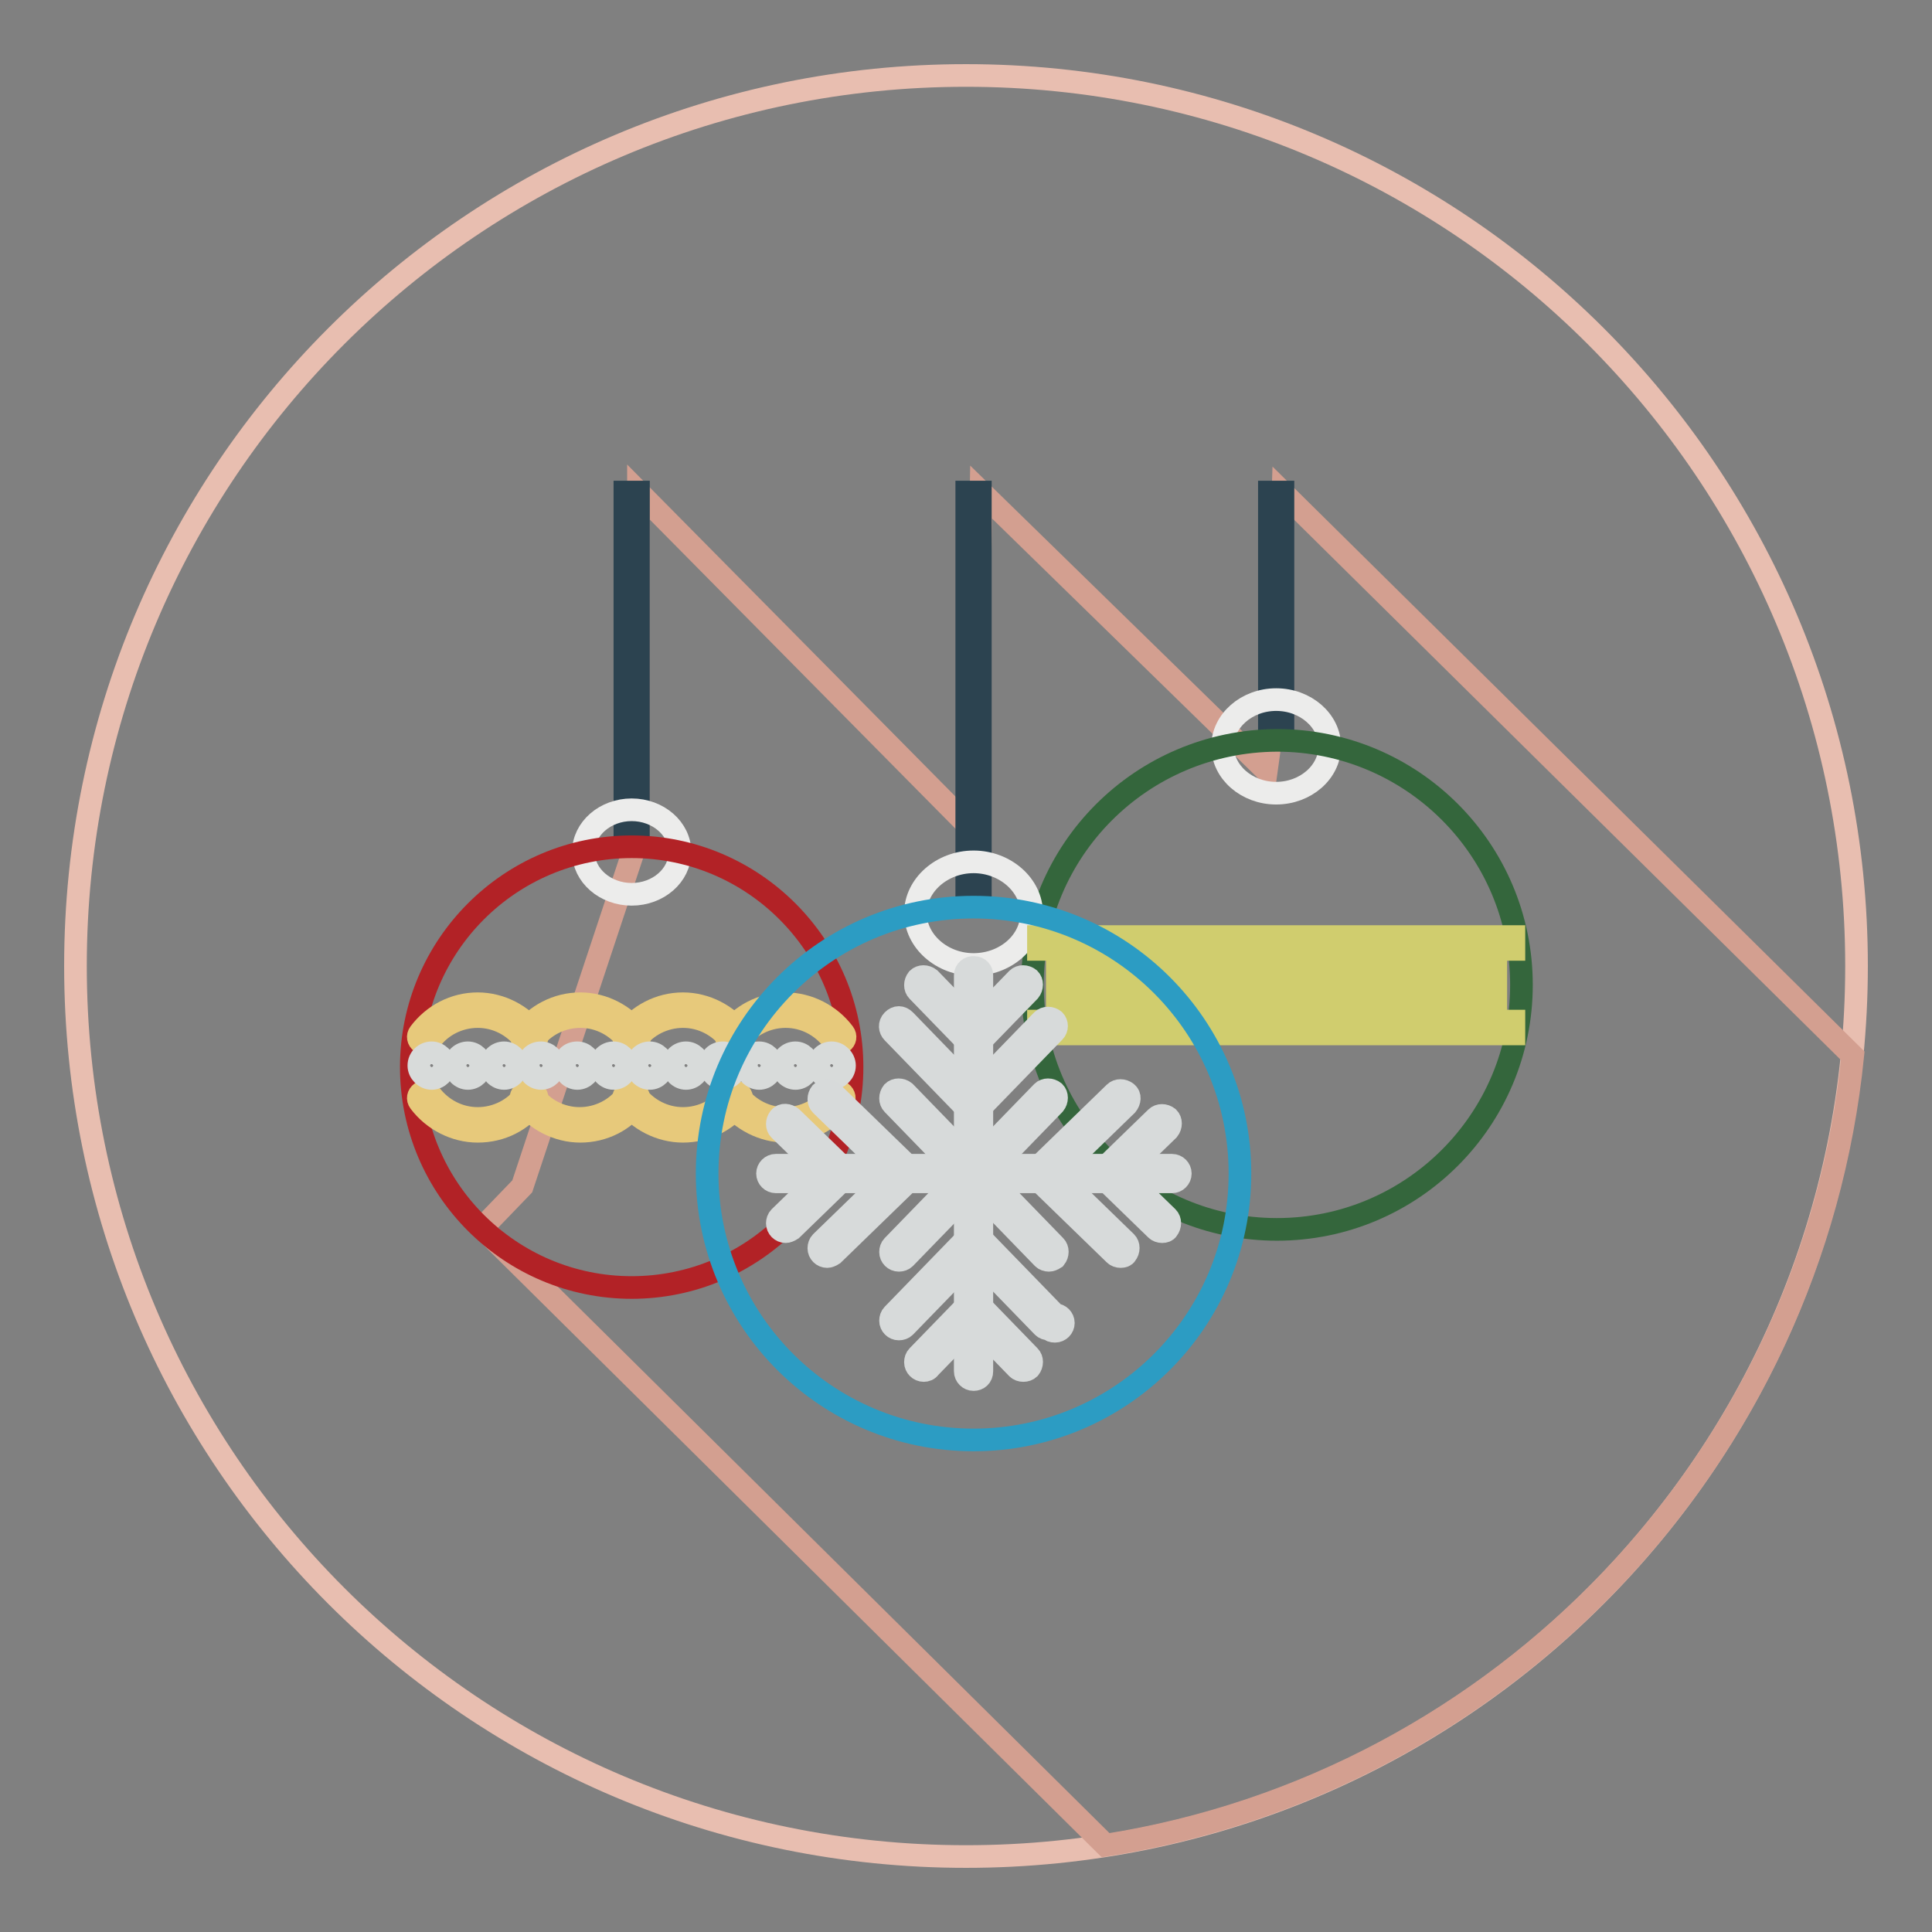 <?xml version="1.0" encoding="utf-8"?>
<!-- Svg Vector Icons : http://www.onlinewebfonts.com/icon -->
<!DOCTYPE svg PUBLIC "-//W3C//DTD SVG 1.1//EN" "http://www.w3.org/Graphics/SVG/1.1/DTD/svg11.dtd">
<svg version="1.1" xmlns="http://www.w3.org/2000/svg" xmlns:xlink="http://www.w3.org/1999/xlink" x="0px" y="0px" viewBox="0 0 256 256" enable-background="new 0 0 256 256" xml:space="preserve">
<rect x="0" y="0" width="256" height="256" fill="#808080" stroke="none"/>
<g> <path stroke-width="3" fill-opacity="0" stroke="#e8beb0"  d="M10,128c0,65.2,52.8,118,118,118c65.2,0,118-52.8,118-118c0-65.2-52.8-118-118-118C62.8,10,10,62.8,10,128z "/> <path stroke-width="3" fill-opacity="0" stroke="#d39f90"  d="M170,65.3l-0.9,27.4l-1.3,9.4L130,65.2l-0.7,45.2L84.6,65.2v45.6l-15.4,46.4l-5.3,5.5l82.6,81.8 c52.6-8.3,93.6-51.2,99-104.6L170,65.3z"/> <path stroke-width="3" fill-opacity="0" stroke="#2c4350"  d="M82.8,65.2h1.8v45.6h-1.8V65.2z M168.2,65.2h1.8v31h-1.8V65.2z M128.1,65.2h1.8v53.3h-1.8V65.2z"/> <path stroke-width="3" fill-opacity="0" stroke="#ececeb"  d="M77.3,112.9c0,3.1,2.9,5.6,6.4,5.6s6.4-2.5,6.4-5.6c0-3.1-2.9-5.6-6.4-5.6S77.3,109.8,77.3,112.9z"/> <path stroke-width="3" fill-opacity="0" stroke="#b22226"  d="M54.5,141.4c0,16.1,13.1,29.2,29.2,29.2s29.2-13.1,29.2-29.2l0,0c0-16.1-13.1-29.2-29.2-29.2 S54.5,125.3,54.5,141.4L54.5,141.4z"/> <path stroke-width="3" fill-opacity="0" stroke="#ececeb"  d="M162,98.9c0,3.4,3.2,6.2,7.1,6.2s7.1-2.8,7.1-6.2s-3.2-6.2-7.1-6.2S162,95.5,162,98.9z"/> <path stroke-width="3" fill-opacity="0" stroke="#34663c"  d="M136.8,130.5c0,17.9,14.5,32.4,32.4,32.4c17.9,0,32.4-14.5,32.4-32.4l0,0c0-17.9-14.5-32.4-32.4-32.4 C151.2,98.2,136.8,112.7,136.8,130.5L136.8,130.5z"/> <path stroke-width="3" fill-opacity="0" stroke="#ececeb"  d="M121.3,121c0,3.7,3.5,6.8,7.7,6.8s7.7-3,7.7-6.8l0,0c0-3.7-3.5-6.8-7.7-6.8S121.3,117.3,121.3,121z"/> <path stroke-width="3" fill-opacity="0" stroke="#e7c97b"  d="M70.3,138.2c-0.3,0-0.5-0.1-0.7-0.3c-1.5-2-3.8-3.2-6.3-3.2c-2.5,0-4.9,1.2-6.3,3.2 c-0.3,0.4-0.8,0.5-1.2,0.2c-0.4-0.3-0.5-0.8-0.2-1.2c1.8-2.4,4.6-3.9,7.7-3.9c3,0,5.9,1.5,7.7,3.9c0.3,0.4,0.2,0.9-0.2,1.2 C70.7,138.1,70.5,138.2,70.3,138.2z M63.3,149.9c-3,0-5.9-1.5-7.7-3.9c-0.3-0.4-0.2-0.9,0.2-1.2c0.4-0.3,0.9-0.2,1.2,0.2 c0,0,0,0,0,0c1.5,2,3.8,3.2,6.3,3.2c2.5,0,4.9-1.2,6.3-3.2c0.3-0.4,0.8-0.5,1.2-0.2c0.4,0.3,0.5,0.8,0.2,1.2 C69.2,148.5,66.4,149.9,63.3,149.9L63.3,149.9z"/> <path stroke-width="3" fill-opacity="0" stroke="#e7c97b"  d="M83.9,138.2c-0.3,0-0.5-0.1-0.7-0.3c-1.5-2-3.8-3.2-6.3-3.2c-2.5,0-4.9,1.2-6.3,3.2 c-0.3,0.4-0.8,0.4-1.2,0.1c-0.3-0.3-0.4-0.7-0.2-1.1c1.8-2.4,4.6-3.9,7.7-3.9c3,0,5.9,1.5,7.7,3.9c0.3,0.4,0.2,0.9-0.2,1.2 C84.3,138.1,84.1,138.2,83.9,138.2z M76.9,149.9c-3,0-5.9-1.5-7.7-3.9c-0.3-0.4-0.2-0.9,0.2-1.2c0.4-0.3,0.9-0.2,1.1,0.2 c1.5,2,3.8,3.2,6.3,3.2c2.5,0,4.9-1.2,6.3-3.2c0.3-0.4,0.8-0.5,1.2-0.2s0.4,0.8,0.2,1.2C82.8,148.5,79.9,149.9,76.9,149.9 L76.9,149.9z"/> <path stroke-width="3" fill-opacity="0" stroke="#e7c97b"  d="M97.5,138.2c-0.3,0-0.5-0.1-0.7-0.3c-1.5-2-3.8-3.2-6.3-3.2c-2.5,0-4.9,1.2-6.3,3.2 c-0.3,0.4-0.8,0.5-1.2,0.2c-0.4-0.3-0.5-0.8-0.2-1.2c1.8-2.4,4.6-3.9,7.7-3.9c3,0,5.9,1.5,7.7,3.9c0.3,0.4,0.2,0.9-0.2,1.2 C97.8,138.1,97.7,138.2,97.5,138.2z M90.5,149.9c-3,0-5.9-1.5-7.7-3.9c-0.3-0.4-0.2-0.9,0.2-1.2c0,0,0,0,0,0 c0.4-0.3,0.9-0.2,1.2,0.2c1.5,2,3.8,3.2,6.3,3.2c2.5,0,4.9-1.2,6.3-3.2c0.3-0.4,0.8-0.4,1.2-0.1c0.3,0.3,0.4,0.8,0.2,1.1 C96.4,148.5,93.5,149.9,90.5,149.9L90.5,149.9z"/> <path stroke-width="3" fill-opacity="0" stroke="#e7c97b"  d="M111.1,138.2c-0.3,0-0.5-0.1-0.7-0.3c-1.5-2-3.8-3.2-6.3-3.2c-2.5,0-4.9,1.2-6.3,3.2 c-0.3,0.4-0.8,0.5-1.2,0.2c-0.4-0.3-0.5-0.8-0.2-1.2l0,0c1.8-2.4,4.6-3.9,7.7-3.9c3,0,5.9,1.5,7.7,3.9c0.3,0.4,0.2,0.9-0.2,1.2 C111.4,138.1,111.2,138.2,111.1,138.2z M104.1,149.9c-3,0-5.9-1.5-7.7-3.9c-0.3-0.4-0.2-0.9,0.2-1.2c0.4-0.3,0.9-0.2,1.1,0.2 c1.5,2,3.8,3.2,6.3,3.2c2.5,0,4.9-1.2,6.3-3.2c0.3-0.4,0.8-0.5,1.2-0.2c0.4,0.3,0.5,0.8,0.2,1.2l0,0 C109.9,148.5,107.1,149.9,104.1,149.9L104.1,149.9z"/> <path stroke-width="3" fill-opacity="0" stroke="#d8dbda"  d="M55.5,141.2c0,0.9,0.8,1.7,1.7,1.7c0.9,0,1.7-0.8,1.7-1.7v0c0-0.9-0.8-1.7-1.7-1.7S55.5,140.2,55.5,141.2 L55.5,141.2z"/> <path stroke-width="3" fill-opacity="0" stroke="#d8dbda"  d="M60.3,141.2c0,0.9,0.8,1.7,1.7,1.7c0.9,0,1.7-0.8,1.7-1.7v0c0-0.9-0.8-1.7-1.7-1.7 C61.1,139.5,60.3,140.2,60.3,141.2L60.3,141.2z"/> <path stroke-width="3" fill-opacity="0" stroke="#d8dbda"  d="M65.1,141.2c0,0.9,0.8,1.7,1.7,1.7c0.9,0,1.7-0.8,1.7-1.7c0,0,0,0,0,0c0-0.9-0.8-1.7-1.7-1.7 S65.1,140.2,65.1,141.2C65.1,141.2,65.1,141.2,65.1,141.2z"/> <path stroke-width="3" fill-opacity="0" stroke="#d8dbda"  d="M70,141.2c0,0.9,0.8,1.7,1.7,1.7c0.9,0,1.7-0.8,1.7-1.7c0-0.9-0.8-1.7-1.7-1.7 C70.7,139.5,70,140.2,70,141.2z"/> <path stroke-width="3" fill-opacity="0" stroke="#d8dbda"  d="M74.8,141.2c0,0.9,0.8,1.7,1.7,1.7c0.9,0,1.7-0.8,1.7-1.7c0-0.9-0.8-1.7-1.7-1.7 C75.5,139.5,74.8,140.2,74.8,141.2z"/> <path stroke-width="3" fill-opacity="0" stroke="#d8dbda"  d="M79.6,141.2c0,0.9,0.8,1.7,1.7,1.7c0.9,0,1.7-0.8,1.7-1.7c0-0.9-0.8-1.7-1.7-1.7 C80.4,139.5,79.6,140.2,79.6,141.2z"/> <path stroke-width="3" fill-opacity="0" stroke="#d8dbda"  d="M84.4,141.2c0,0.9,0.8,1.7,1.7,1.7c0.9,0,1.7-0.8,1.7-1.7c0,0,0,0,0,0c0-0.9-0.8-1.7-1.7-1.7 C85.2,139.5,84.4,140.2,84.4,141.2C84.4,141.2,84.4,141.2,84.4,141.2z"/> <path stroke-width="3" fill-opacity="0" stroke="#d8dbda"  d="M89.2,141.2c0,0.9,0.8,1.7,1.7,1.7s1.7-0.8,1.7-1.7c0-0.9-0.8-1.7-1.7-1.7S89.2,140.2,89.2,141.2z"/> <path stroke-width="3" fill-opacity="0" stroke="#d8dbda"  d="M94.1,141.2c0,0.9,0.8,1.7,1.7,1.7c0.9,0,1.7-0.8,1.7-1.7c0-0.9-0.8-1.7-1.7-1.7 C94.8,139.5,94.1,140.2,94.1,141.2z"/> <path stroke-width="3" fill-opacity="0" stroke="#d8dbda"  d="M98.9,141.2c0,0.9,0.8,1.7,1.7,1.7c0.9,0,1.7-0.8,1.7-1.7c0-0.9-0.8-1.7-1.7-1.7 C99.6,139.5,98.9,140.2,98.9,141.2z"/> <path stroke-width="3" fill-opacity="0" stroke="#d8dbda"  d="M103.7,141.2c0,0.9,0.8,1.7,1.7,1.7s1.7-0.8,1.7-1.7c0-0.9-0.8-1.7-1.7-1.7S103.7,140.2,103.7,141.2z"/> <path stroke-width="3" fill-opacity="0" stroke="#d8dbda"  d="M108.5,141.2c0,0.9,0.8,1.7,1.7,1.7s1.7-0.8,1.7-1.7c0-0.9-0.8-1.7-1.7-1.7S108.5,140.2,108.5,141.2z"/> <path stroke-width="3" fill-opacity="0" stroke="#d0cd6e"  d="M137.6,124.1h63v1.7h-63V124.1z M137.6,135.3h63v1.7h-63V135.3z M196.5,127.8h1.7v5.2h-1.7V127.8z  M191.8,127.8h1.7v5.2h-1.7V127.8z M187.1,127.8h1.7v5.2h-1.7V127.8z M182.4,127.8h1.7v5.2h-1.7V127.8z M177.7,127.8h1.7v5.2h-1.7 V127.8z M173,127.8h1.7v5.2H173V127.8z M168.3,127.8h1.7v5.2h-1.7V127.8z M163.6,127.8h1.7v5.2h-1.7V127.8z M158.9,127.8h1.7v5.2 h-1.7V127.8z M154.2,127.8h1.7v5.2h-1.7V127.8z M149.5,127.8h1.7v5.2h-1.7V127.8z M144.8,127.8h1.7v5.2h-1.7V127.8z M140.1,127.8 h1.7v5.2h-1.7V127.8z"/> <path stroke-width="3" fill-opacity="0" stroke="#2c9cc3"  d="M93.7,155.5c0,19.5,15.8,35.3,35.3,35.3c19.5,0,35.3-15.8,35.3-35.3s-15.8-35.3-35.3-35.3 C109.5,120.2,93.7,136,93.7,155.5z"/> <path stroke-width="3" fill-opacity="0" stroke="#d7dada"  d="M129,182.8c-0.6,0-1.1-0.5-1.1-1.1c0,0,0,0,0,0v-52.5c0-0.6,0.6-1.1,1.2-1c0.6,0,1,0.5,1,1v52.5 C130.1,182.4,129.6,182.8,129,182.8z"/> <path stroke-width="3" fill-opacity="0" stroke="#d7dada"  d="M129,138.4c-0.3,0-0.6-0.1-0.8-0.3l-6.6-6.8c-0.4-0.4-0.4-1.1,0-1.6c0,0,0,0,0,0c0.4-0.4,1.1-0.4,1.6,0 c0,0,0,0,0,0l6.6,6.8c0.4,0.4,0.4,1.1,0,1.6C129.6,138.3,129.3,138.4,129,138.4z M129,147.3c-0.3,0-0.6-0.1-0.8-0.3l-9.9-10.2 c-0.4-0.4-0.5-1.1,0-1.6s1.1-0.5,1.6,0c0,0,0,0,0.1,0.1l9.9,10.2c0.4,0.4,0.4,1.1,0,1.6C129.6,147.2,129.3,147.3,129,147.3z"/> <path stroke-width="3" fill-opacity="0" stroke="#d7dada"  d="M129,138.4c-0.6,0-1.1-0.5-1.1-1.1c0-0.3,0.1-0.6,0.3-0.8l6.6-6.8c0.4-0.4,1.1-0.4,1.6,0 c0.4,0.4,0.4,1.1,0,1.6l-6.6,6.8C129.6,138.3,129.3,138.4,129,138.4z"/> <path stroke-width="3" fill-opacity="0" stroke="#d7dada"  d="M129,147.3c-0.6,0-1.1-0.5-1.1-1.1c0-0.3,0.1-0.6,0.3-0.8l9.9-10.2c0.4-0.4,1.1-0.4,1.6,0 c0.4,0.4,0.4,1.1,0,1.5l-9.9,10.2C129.6,147.2,129.3,147.3,129,147.3z"/> <path stroke-width="3" fill-opacity="0" stroke="#d7dada"  d="M129,156.8c-0.3,0-0.6-0.1-0.8-0.3l-9.9-10.2c-0.4-0.4-0.4-1.1,0-1.6c0.4-0.4,1.1-0.4,1.6,0l9.9,10.2 c0.4,0.4,0.4,1.1,0,1.6C129.6,156.7,129.3,156.8,129,156.8z"/> <path stroke-width="3" fill-opacity="0" stroke="#d7dada"  d="M129,156.8c-0.6,0-1.1-0.5-1.1-1.1c0-0.3,0.1-0.6,0.3-0.8l9.9-10.2c0.4-0.4,1.1-0.4,1.6,0 c0.4,0.4,0.4,1.1,0,1.6l-9.9,10.2C129.6,156.6,129.3,156.8,129,156.8z"/> <path stroke-width="3" fill-opacity="0" stroke="#d7dada"  d="M135.6,181.6c-0.3,0-0.6-0.1-0.8-0.3l-6.6-6.8c-0.4-0.4-0.4-1.1,0-1.6c0,0,0,0,0,0c0.4-0.4,1.1-0.4,1.6,0 l6.6,6.8c0.4,0.4,0.4,1.1,0,1.6C136.2,181.5,135.9,181.6,135.6,181.6z"/> <path stroke-width="3" fill-opacity="0" stroke="#d7dada"  d="M139,176.1c-0.3,0-0.6-0.1-0.8-0.3l-9.9-10.2c-0.4-0.4-0.4-1.1,0-1.6s1.1-0.4,1.6,0l9.9,10.2 c0.6,0,1.1,0.5,1.1,1.1c0,0.6-0.5,1.1-1.1,1.1C139.4,176.4,139.2,176.3,139,176.1z"/> <path stroke-width="3" fill-opacity="0" stroke="#d7dada"  d="M122.4,181.6c-0.6,0-1.1-0.5-1.1-1.1c0-0.3,0.1-0.6,0.3-0.8l6.6-6.8c0.4-0.4,1.1-0.4,1.6,0 c0.4,0.4,0.4,1.1,0,1.5l-6.6,6.8C123,181.5,122.7,181.6,122.4,181.6z"/> <path stroke-width="3" fill-opacity="0" stroke="#d7dada"  d="M119.1,176.1c-0.6,0-1.1-0.5-1.1-1.1c0-0.3,0.1-0.6,0.3-0.8l9.9-10.2c0.4-0.5,1.1-0.5,1.6-0.1 s0.5,1.1,0.1,1.6c0,0-0.1,0.1-0.1,0.1l-9.9,10.2C119.7,176,119.4,176.1,119.1,176.1z"/> <path stroke-width="3" fill-opacity="0" stroke="#d7dada"  d="M139,167c-0.3,0-0.6-0.1-0.8-0.3l-9.9-10.2c-0.4-0.4-0.4-1.1,0-1.6c0.4-0.4,1.1-0.4,1.6,0l9.9,10.2 c0.4,0.4,0.4,1.1,0,1.6C139.5,166.9,139.2,167,139,167z"/> <path stroke-width="3" fill-opacity="0" stroke="#d7dada"  d="M119.1,167c-0.6,0-1.1-0.5-1.1-1.1c0-0.3,0.1-0.6,0.3-0.8l9.9-10.2c0.4-0.4,1.1-0.4,1.6,0 c0.4,0.4,0.4,1.1,0,1.6l-9.9,10.2C119.7,166.9,119.4,167,119.1,167z"/> <path stroke-width="3" fill-opacity="0" stroke="#d7dada"  d="M155.3,156.6h-52.5c-0.6,0-1.1-0.5-1.1-1.1s0.5-1.1,1.1-1.1c0,0,0,0,0,0h52.5c0.6,0,1.1,0.5,1.1,1.1 C156.4,156.1,155.9,156.6,155.3,156.6z"/> <path stroke-width="3" fill-opacity="0" stroke="#d7dada"  d="M147.2,156.6c-0.6,0-1.1-0.5-1.1-1.1c0-0.3,0.1-0.6,0.3-0.8l6.8-6.6c0.4-0.4,1.1-0.4,1.6,0c0,0,0,0,0,0 c0.4,0.4,0.4,1.1,0,1.6c0,0,0,0,0,0l-6.8,6.6C147.8,156.5,147.5,156.6,147.2,156.6L147.2,156.6z M138.3,156.6 c-0.6,0-1.1-0.5-1.1-1.1c0-0.3,0.1-0.6,0.3-0.8l10.2-9.9c0.4-0.4,1.1-0.4,1.6,0s0.4,1.1,0,1.6l-10.2,9.9 C138.9,156.5,138.6,156.6,138.3,156.6L138.3,156.6z"/> <path stroke-width="3" fill-opacity="0" stroke="#d7dada"  d="M154,163.2c-0.3,0-0.6-0.1-0.8-0.3l-6.8-6.6c-0.4-0.4-0.4-1.1,0-1.6c0.4-0.4,1.1-0.4,1.5,0l6.8,6.6 c0.4,0.4,0.4,1.1,0,1.6C154.6,163.1,154.3,163.2,154,163.2L154,163.2z M148.5,166.5c-0.3,0-0.6-0.1-0.8-0.3l-10.2-9.9 c-0.4-0.4-0.4-1.1,0-1.6c0.4-0.4,1.1-0.4,1.5,0l10.2,9.9c0.4,0.4,0.4,1.1,0,1.6C149.1,166.4,148.8,166.5,148.5,166.5z M104.1,163.2 c-0.6,0-1.1-0.5-1.1-1.1c0-0.3,0.1-0.6,0.3-0.8l6.8-6.6c0.4-0.4,1.1-0.4,1.6,0s0.4,1.1,0,1.6l-6.8,6.6 C104.6,163.1,104.3,163.2,104.1,163.2z M109.6,166.5c-0.6,0-1.1-0.5-1.1-1.1c0-0.3,0.1-0.6,0.3-0.8l10.2-9.9c0.4-0.4,1.1-0.4,1.6,0 c0.4,0.4,0.4,1.1,0,1.6l-10.2,9.9C110.1,166.4,109.8,166.5,109.6,166.5z"/> <path stroke-width="3" fill-opacity="0" stroke="#d7dada"  d="M110.9,156.6c-0.3,0-0.6-0.1-0.8-0.3l-6.8-6.6c-0.4-0.4-0.4-1.1,0-1.6s1.1-0.4,1.6,0l0,0l6.8,6.6 c0.4,0.4,0.4,1.1,0,1.6C111.4,156.5,111.2,156.6,110.9,156.6z M119.8,156.6c-0.3,0-0.6-0.1-0.8-0.3l-10.2-9.9 c-0.4-0.4-0.4-1.1,0-1.6c0.4-0.4,1.1-0.4,1.5,0l10.2,9.9c0.4,0.4,0.4,1.1,0,1.6C120.3,156.5,120.1,156.6,119.8,156.6z"/></g>
</svg>